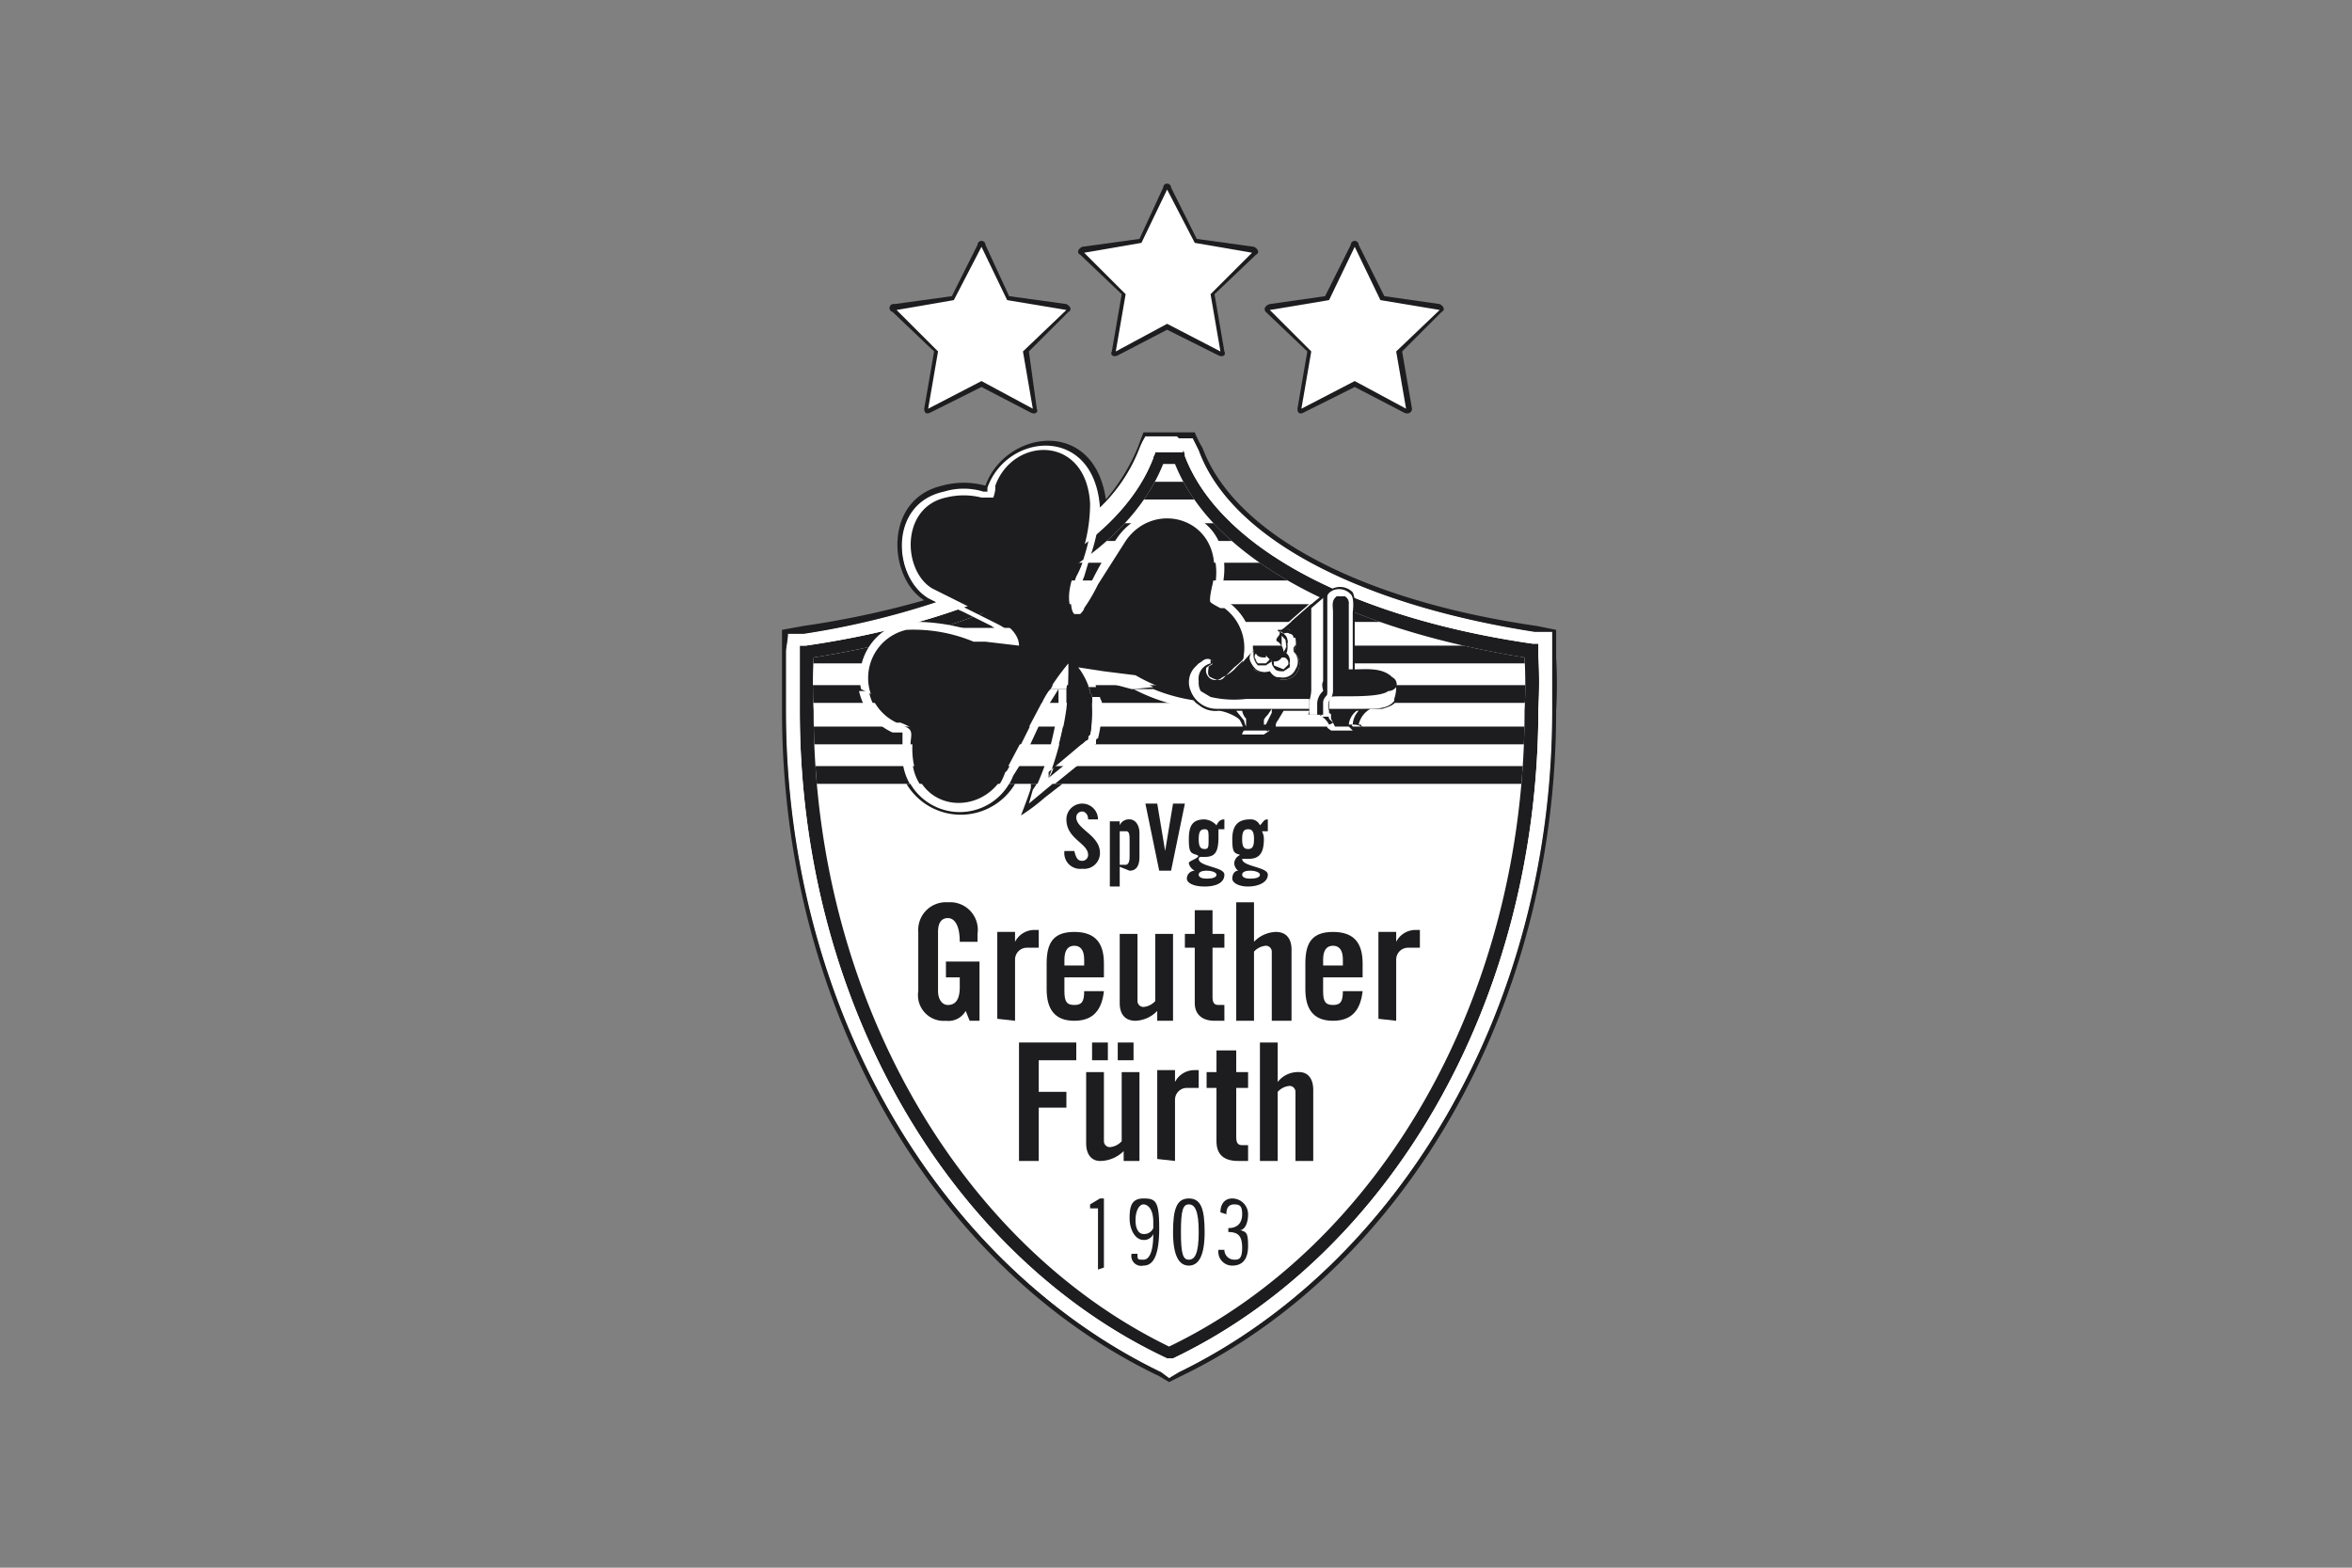 <svg xmlns="http://www.w3.org/2000/svg" xmlns:xlink="http://www.w3.org/1999/xlink" width="119.1" height="79.4" viewBox="0 0 119.1 79.4"><rect x="0" y="0" width="119.1" height="79.4" fill="#808080" stroke="none"/><defs><style>.cls-1{fill:none;}.cls-2,.cls-6{fill:#fff;}.cls-3,.cls-5{fill:#1d1d1f;}.cls-3,.cls-6{fill-rule:evenodd;}.cls-4{clip-path:url(#clip-path);}</style><clipPath id="clip-path"><path class="cls-1" d="M58.9,23.5h.6c2,5,9,8.4,17.7,9.8h0a24.3,24.3,0,0,1,0,2.7c0,14.6-7.4,27.1-18,32.2-10.5-5.1-18-17.6-18-32.2a24.3,24.3,0,0,1,0-2.7h0c8.8-1.4,15.7-4.8,17.7-9.8Z"/></clipPath></defs><g id="Greuther_Fürth" data-name="Greuther Fürth"><path class="cls-2" d="M59.7,22.2h.7l.3.6c1.6,4.4,8,7.8,17,9.2h.9V36c0,15.1-7.8,28.1-18.9,33.5l-.5.3-.4-.3c-11.2-5.4-19-18.4-19-33.5V33c0-.2.1-.6.1-.9h.8a41.1,41.1,0,0,0,6.7-1.6l-.4-.2c-1.8-1.1-2-4.8.8-5.4a3.4,3.4,0,0,1,2,0H50v-.2c1-2.8,5.4-3.2,5.7,1h0a8.3,8.3,0,0,0,2-3,3.3,3.3,0,0,1,.3-.6h1.6Z"/><path class="cls-3" d="M58.9,23.5h.6c2,5,9,8.4,17.7,9.8h0a24.3,24.3,0,0,1,0,2.7c0,14.6-7.4,27.1-18,32.2-10.5-5.1-18-17.6-18-32.2a24.3,24.3,0,0,1,0-2.7h0c8.8-1.4,15.7-4.8,17.7-9.8Zm1-.7a.4.4,0,0,1,.1.3c1.8,4.7,8.6,8.2,17.6,9.5h.3v.6a24.3,24.3,0,0,1,0,2.7c0,14.9-7.6,27.7-18.5,32.9h-.3C48.2,63.7,40.5,50.9,40.5,36V32.7h.3c9-1.3,15.8-4.8,17.6-9.5,0-.1.1-.2.1-.3h1.4Z"/><g class="cls-4"><polygon class="cls-5" points="36.9 38.8 81.6 38.8 81.6 39.7 36.9 39.7 36.9 38.8 36.9 38.8"/><polygon class="cls-5" points="36.9 24.4 81.6 24.4 81.6 25.3 36.9 25.3 36.9 24.4 36.9 24.4"/><polygon class="cls-5" points="36.9 36.8 81.6 36.8 81.6 37.7 36.9 37.7 36.9 36.8 36.9 36.8"/><polygon class="cls-5" points="36.9 34.7 81.6 34.7 81.6 35.6 36.9 35.6 36.9 34.7 36.9 34.7"/><polygon class="cls-5" points="36.9 32.7 81.6 32.7 81.6 33.6 36.9 33.6 36.9 32.7 36.9 32.7"/><polygon class="cls-5" points="36.9 30.6 81.6 30.6 81.6 31.5 52.7 31.5 52.2 31.8 46.7 31.8 46.1 31.5 36.9 31.5 36.9 30.6 36.9 30.6"/><polygon class="cls-5" points="36.9 28.5 81.6 28.5 81.6 29.4 36.9 29.4 36.9 28.5 36.9 28.5"/><polygon class="cls-5" points="36.9 26.5 81.6 26.5 81.6 27.4 36.9 27.4 36.9 26.5 36.9 26.5"/></g><polygon class="cls-5" points="52.6 58.8 52.6 56.1 54 56.1 54 55.3 52.6 55.3 52.6 53.7 54.5 53.7 54.5 52.8 51.6 52.8 51.6 58.8 52.6 58.8 52.6 58.8"/><path class="cls-3" d="M57.4,53.7v-.9h-.8v.9Zm-2.1-.9v.9h.8v-.9Zm1.5,1.5v3.5a.9.9,0,0,1-.6.3.3.3,0,0,1-.3-.3V54.3H55v3.6c0,.6.3.9.7.9a1.7,1.7,0,0,0,1.2-.5v.5h.8V54.3Z"/><path class="cls-5" d="M59.5,58.8V55.7a.6.6,0,0,1,.6-.6h.6v-.9h-.2a1.1,1.1,0,0,0-1,.6h0v-.6h-.9v4.5Z"/><path class="cls-5" d="M61.6,55.1v2.7c0,.7.4,1,1.1,1h.5V58h-.3c-.2,0-.3-.1-.3-.4V55.1h.6v-.8h-.6V53.2h-1v1.1h-.5v.8Z"/><path class="cls-5" d="M64.7,58.8V55.3a.9.9,0,0,1,.6-.3.3.3,0,0,1,.3.3v3.5h.9V55.2c0-.6-.3-.9-.7-.9a1.3,1.3,0,0,0-1.1.5v-2h-.9v6Z"/><path class="cls-5" d="M47.9,49.5h.7V50q0,.9-.6.9c-.3,0-.5-.3-.5-.7v-3c0-.5.2-.7.5-.7s.6.3.6,1.2h.9v-.4A1.4,1.4,0,0,0,48,45.7a1.4,1.4,0,0,0-1.5,1.5v3a1.3,1.3,0,0,0,1.4,1.5,1,1,0,0,0,1-.5l.2.5h.5v-3H47.9v.8Z"/><path class="cls-5" d="M51.4,51.7V48.6A.6.6,0,0,1,52,48h.6v-.9h-.2a1.1,1.1,0,0,0-1,.6h0v-.5h-.9v4.4Z"/><path class="cls-3" d="M53.9,48.9v-.3c0-.5.2-.7.5-.7s.5.2.5.7v.3Zm2-.1c0-1-.4-1.6-1.5-1.6s-1.4.6-1.4,1.6v1.3c0,1,.4,1.6,1.4,1.6s1.4-.6,1.5-1.5h-1c0,.5-.1.7-.5.7s-.5-.2-.5-.7v-.7h2v-.8Z"/><path class="cls-5" d="M58.5,47.3v3.4a.9.9,0,0,1-.6.3.3.3,0,0,1-.3-.3V47.3h-.9v3.5c0,.6.3.9.8.9a1.6,1.6,0,0,0,1.1-.5v.5h.8V47.3Z"/><path class="cls-5" d="M60.5,48v2.8c0,.6.4.9,1,.9H62v-.8h-.3c-.2,0-.3-.1-.3-.4V48H62v-.7h-.6V46.1h-.9v1.2H60V48Z"/><path class="cls-5" d="M63.5,51.7V48.2a.9.9,0,0,1,.6-.3.3.3,0,0,1,.3.3v3.5h1V48.1c0-.6-.3-.9-.8-.9a1.6,1.6,0,0,0-1.1.5v-2h-.9v6Z"/><path class="cls-3" d="M67,48.9v-.3c0-.5.2-.7.5-.7s.5.2.5.7v.3Zm2-.1c0-1-.4-1.6-1.5-1.6s-1.4.6-1.4,1.6v1.3c0,1,.4,1.6,1.4,1.6s1.4-.6,1.5-1.5H68c0,.5-.1.7-.5.7s-.5-.2-.5-.7v-.7h2v-.8Z"/><path class="cls-5" d="M70.7,51.7V48.6a.6.6,0,0,1,.6-.6h.6v-.9h-.2a1.1,1.1,0,0,0-1,.6h0v-.5h-.9v4.4Z"/><path class="cls-5" d="M55.6,41.5a.8.8,0,1,0-1.6,0c0,1,1.1,1.2,1.1,1.8a.3.3,0,0,1-.3.3c-.2,0-.3-.1-.4-.5h-.5a.8.8,0,0,0,.9.9.8.8,0,0,0,.9-.8c0-.9-1.2-1.2-1.2-1.8a.3.3,0,0,1,.3-.3c.1,0,.3.1.3.4Z"/><path class="cls-3" d="M56.2,41.6v3.3h.5v-1l.5.2c.3,0,.5-.2.5-.7V42.2c0-.4-.2-.7-.5-.7a.5.5,0,0,0-.5.3h0v-.2Zm.5.5H57c.1,0,.2,0,.2.4v.9c0,.3-.1.4-.2.4h-.3V42.1Z"/><polygon class="cls-5" points="59 43.1 59 43.1 58.6 40.7 58 40.7 58.7 44.1 59.3 44.1 60 40.7 59.4 40.7 59 43.1 59 43.1"/><path class="cls-3" d="M62,41.5c-.2,0-.3.1-.4.3a.9.9,0,0,0-.6-.3c-.6,0-.8.3-.8,1s.1.7.4.8-.4.3-.4.4.1.3.3.4h0a.4.4,0,0,0-.4.4c0,.2.3.4.9.4s1-.2,1-.6-1.3-.4-1.3-.8a.1.1,0,0,1,.1-.1H61c.5,0,.7-.2.7-1V42H62v-.5Zm-.9,3c-.3,0-.4-.1-.4-.2s.1-.2.4-.2.5.1.5.2-.1.2-.5.2ZM61,43c-.2,0-.3-.1-.3-.5s.1-.5.3-.5.2.1.2.5,0,.5-.2.5Z"/><path class="cls-3" d="M64.2,41.5c-.2,0-.2.1-.4.3a.5.5,0,0,0-.5-.3c-.6,0-.9.3-.9,1s.1.7.4.8a.5.5,0,0,0-.3.4.5.5,0,0,0,.2.4h0c-.2,0-.3.2-.3.4s.3.4.8.4,1-.2,1-.6-1.3-.4-1.3-.8h.3c.5,0,.8-.2.8-1a.8.8,0,0,0-.1-.4h.3v-.5Zm-.9,3c-.3,0-.4-.1-.4-.2s.1-.2.4-.2.5.1.5.2-.1.2-.5.2ZM63.2,43c-.2,0-.3-.1-.3-.5s.1-.5.3-.5.3.1.3.5-.1.5-.3.5Z"/><path class="cls-5" d="M55.9,64.2V60.7h-.2l-.5.3v.2h.4v3.1Z"/><path class="cls-3" d="M57.3,63.5a.5.5,0,0,0,.6.6c.5,0,.8-.5.8-1.9s-.2-1.5-.8-1.5-.7.4-.7,1,.3,1.1.7,1.1a.5.5,0,0,0,.5-.3c0,.9-.2,1.3-.5,1.3s-.3,0-.3-.3Zm1.1-1.3a.5.5,0,0,1-.5.3c-.2,0-.4-.2-.4-.7s.2-.8.4-.8.5.2.5.9v.3Z"/><path class="cls-3" d="M60.7,62.4c0,1.1-.2,1.4-.5,1.4s-.4-.3-.4-1.4.1-1.4.4-1.4.5.3.5,1.4Zm.3,0c0-1.2-.2-1.7-.8-1.7s-.8.5-.8,1.7.3,1.7.8,1.7.8-.5.8-1.7Z"/><path class="cls-5" d="M62.1,61.5c0-.3.1-.5.4-.5s.4.1.4.5-.2.7-.7.7v.2c.5,0,.7.2.7.8s-.2.6-.4.6a.5.5,0,0,1-.5-.5h-.3a.7.7,0,0,0,.7.8c.5,0,.8-.3.8-1s-.1-.7-.4-.8h0c.2,0,.4-.3.4-.8a.8.8,0,0,0-.8-.8c-.4,0-.6.3-.6.7Z"/><path class="cls-6" d="M51.3,38.5c-.2.3-.3.6-.4.6a2.4,2.4,0,0,1-4.7-.6h-.5a2.9,2.9,0,0,0,5.6.8l.5-.8Zm2.9,0-1.1.9a1.6,1.6,0,0,0,.3-.9H53a15.6,15.6,0,0,1-.6,1.5l-.2.7.6-.5,2.1-1.7Z"/><path class="cls-6" d="M53.2,34.9a1.5,1.5,0,0,0-.4.6l-1.5,3h.5l1.3-2.8.5-.8v.9a23.2,23.2,0,0,1-.6,2.7h.4a22.3,22.3,0,0,0,.6-2.6v-1Zm1.9,0h.1v.2h0c.1.1.1.1.1.2v.5a6.1,6.1,0,0,1-.1,1.4c-.1.1-.1.1-.1.2h0a.1.1,0,0,1-.1.1h0l-.8.7h.7c.1-.2.3-.3.4-.4h.1a.1.1,0,0,1,.1-.1v-.2h0a.1.1,0,0,1,.1-.1h0a6.8,6.8,0,0,0,.2-1.5v-.3c0-.1-.1-.2-.1-.3h-.6Zm7.2,0a3.4,3.4,0,0,1-1.6.6,8.6,8.6,0,0,1-2.3-.6h-1a9.1,9.1,0,0,0,3.3,1h0a2.9,2.9,0,0,0,2.2-1ZM45.7,38.5V37.1h-.5a3,3,0,0,1-1.7-2.1h.5a2.3,2.3,0,0,0,1.3,1.7h.2s.5.1.6.3,0,.4,0,.9,0,.4,0,.7Z"/><path class="cls-6" d="M43.6,34.9a2.9,2.9,0,0,1,2.2-3.4h.1a9.9,9.9,0,0,1,3.5.5l.6.2h.9l-.7-.5-1.4-.7L47,30.2c-1.8-1.1-2-4.8.8-5.4a3.4,3.4,0,0,1,2,0H50v-.2c1-2.8,5.4-3.2,5.7,1a8.5,8.5,0,0,1-.5,2.6l-.3,1a3.9,3.9,0,0,0-.3,1.2l.7-1a17.6,17.6,0,0,1,1.3-2.2c1.8-2.5,6.1-1.4,5.3,2.5l-.2.6.5.2a3,3,0,0,1,.6,4.3h-.6A2.5,2.5,0,0,0,62,31h-.1s-.4-.1-.5-.3.1-.9.1-.9c.7-3.3-2.9-4.4-4.4-2.2l-1.4,2.2a8.8,8.8,0,0,1-.7,1.2c0,.1-.2.3-.2.3h-.3s-.6-.5,0-2.1a4.2,4.2,0,0,0,.4-1,8.1,8.1,0,0,0,.4-2.5c-.2-3.5-3.9-3.4-4.8-.9V25a2.3,2.3,0,0,1-.1.4h-.6a3.7,3.7,0,0,0-1.8,0c-2.3.5-2.2,3.7-.7,4.6l1.8.9,1.4.7c.4.2,1.2.7,1.2,1.4l-1.7-.2h-.6a7.9,7.9,0,0,0-3.4-.6,2.4,2.4,0,0,0-1.8,3Zm10.4,0a10.3,10.3,0,0,0,.1-1.3,7.9,7.9,0,0,0-.9,1.3Zm3.4,0h-.1l-1.5-.4h-.4a1,1,0,0,1,.1.3h-.4v-.2a3.6,3.6,0,0,0-.5-.9l1.3.2,1.6.4.9.5Z"/><path class="cls-6" d="M59.9,22.8a.4.4,0,0,1,.1.3c1.8,4.7,8.6,8.2,17.6,9.5h.3v.6a24.3,24.3,0,0,1,0,2.7c0,14.9-7.6,27.7-18.5,32.9h-.3C48.2,63.7,40.5,50.9,40.5,36V32.7h.3c9-1.3,15.8-4.8,17.6-9.5,0-.1.1-.2.1-.3h1.4Zm-.2-.6h.7l.3.6c1.6,4.4,8,7.8,17,9.2h.9V36c0,15.1-7.8,28.1-18.9,33.5l-.5.3-.4-.3c-11.2-5.4-19-18.4-19-33.5V33c0-.2.1-.6.1-.9h.8a41.1,41.1,0,0,0,6.7-1.6l-.4-.2c-1.8-1.1-2-4.8.8-5.4a3.4,3.4,0,0,1,2,0H50v-.2c1-2.8,5.4-3.2,5.7,1h0a8.3,8.3,0,0,0,2-3,3.3,3.3,0,0,1,.3-.6h1.6Z"/><path class="cls-5" d="M53.1,39.4a16.4,16.4,0,0,0,.9-3.5,21.1,21.1,0,0,0,.1-2.3,12.2,12.2,0,0,0-1.3,1.9l-1.9,3.6c-1.1,2.4-4.8,2.1-4.7-1.3,0-.5.1-.8,0-.9s-.6-.3-.6-.3h-.2a2.5,2.5,0,0,1,.5-4.7,7.9,7.9,0,0,1,3.4.6h.6l1.7.2c0-.7-.8-1.2-1.2-1.4L49,30.7l-1.8-.9c-1.5-.9-1.6-4.1.7-4.6a3.7,3.7,0,0,1,1.8,0h.6a2.3,2.3,0,0,0,.1-.4v-.2c.9-2.5,4.6-2.6,4.8.9a8.1,8.1,0,0,1-.4,2.5,4.2,4.2,0,0,1-.4,1c-.6,1.6,0,2.1,0,2.1h.3s.2-.2.2-.3a8.8,8.8,0,0,0,.7-1.2l1.4-2.2c1.5-2.2,5.1-1.1,4.4,2.2,0,0-.2.8-.1.9s.5.3.5.3H62a2.5,2.5,0,0,1-1.3,4.5,8.7,8.7,0,0,1-3.2-1.1L55.9,34l-1.3-.2a3.6,3.6,0,0,1,.5.9v.2h.1v.2h0c.1.1.1.1.1.2v.5a6.1,6.1,0,0,1-.1,1.4c-.1.1-.1.1-.1.2h0a.1.1,0,0,1-.1.1h0l-1.9,1.6Z"/><path class="cls-3" d="M59.7,22.2h.7l.3.6c1.6,4.4,8,7.8,17,9.2h.9V36c0,15.1-7.8,28.1-18.9,33.5l-.5.3-.4-.3c-11.2-5.4-19-18.4-19-33.5V33c0-.2.1-.6.1-.9h.8a41.1,41.1,0,0,0,6.7-1.6l-.4-.2c-1.8-1.1-2-4.8.8-5.4a3.4,3.4,0,0,1,2,0H50v-.2c1-2.8,5.4-3.2,5.7,1h0a8.3,8.3,0,0,0,2-3,3.3,3.3,0,0,1,.3-.6h1.6Zm-.4-.3h1.2a5.9,5.9,0,0,0,.4.8c1.6,4.3,7.9,7.7,16.9,9l1,.2v1.4a24.3,24.3,0,0,1,0,2.7c0,15.2-7.8,28.3-19,33.7l-.6.3-.5-.3C47.4,64.3,39.6,51.2,39.6,36V31.9l1.1-.2a46.4,46.4,0,0,0,6.1-1.3c-1.8-1.1-2.1-5.1.9-5.8a4.1,4.1,0,0,1,2.2,0c1-2.8,5.5-3.5,6.1.7a10.1,10.1,0,0,0,1.6-2.6l.3-.8h1.4Z"/><path class="cls-5" d="M68.6,19.6,66,20.9c-.2.1-.3,0-.3-.2l.5-2.9-2.1-2c-.1-.1-.1-.3.2-.4l2.8-.4,1.3-2.6a.2.2,0,0,1,.4,0L70.1,15l2.8.4c.2.1.3.3.1.4l-2,2,.5,2.9c0,.2-.2.3-.4.2l-2.5-1.3Z"/><path class="cls-5" d="M59.1,16.7,56.6,18c-.2.1-.4,0-.3-.2l.5-2.9-2.1-2c-.2-.1-.1-.3.1-.4l2.9-.4,1.2-2.6a.2.2,0,0,1,.4,0l1.3,2.6,2.9.4c.2.1.3.3.1.4l-2.1,2,.5,2.9c.1.2-.1.3-.3.2l-2.6-1.3Z"/><path class="cls-5" d="M49.7,19.6l-2.6,1.3c-.2.1-.3,0-.3-.2l.5-2.9-2.1-2a.2.2,0,0,1,.1-.4l2.9-.4,1.3-2.6a.2.2,0,0,1,.4,0L51.1,15l2.9.4c.2.1.3.3.1.4l-2,2,.4,2.9c.1.2-.1.3-.3.2l-2.5-1.3Z"/><polygon class="cls-2" points="52.3 20.7 49.7 19.3 47 20.7 47.5 17.8 45.4 15.7 48.3 15.2 49.7 12.5 51 15.2 54 15.7 51.8 17.8 52.3 20.7 52.3 20.7"/><polygon class="cls-2" points="61.8 17.8 59.1 16.4 56.5 17.8 57 14.9 54.9 12.8 57.8 12.3 59.1 9.6 60.5 12.3 63.4 12.8 61.3 14.9 61.8 17.8 61.8 17.8"/><polygon class="cls-2" points="71.2 20.7 68.6 19.3 65.9 20.7 66.4 17.8 64.3 15.7 67.3 15.2 68.6 12.5 69.9 15.2 72.9 15.7 70.7 17.8 71.2 20.7 71.2 20.7"/><path class="cls-5" d="M53.8,39.7l-.9.7a9.4,9.4,0,0,1-1.2.9s.5-1.3.5-1.4v-.2h.3l-.2.3-.2.7.6-.5.6-.5Z"/><path class="cls-5" d="M51.4,39.7a3.2,3.2,0,0,1-5.5,0h.2a2.9,2.9,0,0,0,5,0Z"/><path class="cls-2" d="M64.8,31.9l1.6-1.4h.1L64.8,32Z"/><path class="cls-2" d="M61.3,33.4c.1,0,.1.1.1.2s-.2.1-.2.2-.1.4.1.5.4.2.6.1l.6-.6a4.3,4.3,0,0,0,.7-.7h.1l-.3.3-.4.4a1.8,1.8,0,0,1-.7.5.5.5,0,0,1-.7,0,.6.6,0,0,1-.1-.6c.1-.1.2-.1.2-.2h0v-.2Z"/><path class="cls-5" d="M68.5,30a1.3,1.3,0,0,1,.1.6v3.3c.6,0,1.4-.1,1.9.4a.4.4,0,0,1,.2.5v.6c0,.3-.4.4-.7.5h-.6a1.2,1.2,0,0,0-.6.8h.1a.4.4,0,0,1,.1.3h-.2c0-.1.1,0,.1-.1H69c-.1-.2-.4-.2-.5-.2s0,.1,0,.1v.3s.1-.1.1,0a.4.4,0,0,1-.1.3h-.3l-.3.2-.3-.2a.1.1,0,0,0-.1-.1c-.1-.1-.3-.1-.3-.2s-.1-.1,0-.2.2-.1.1-.2a1.2,1.2,0,0,0-.5-.5h-.5c-.1,0,0-.1,0-.2H65l-.3.5a.4.4,0,0,0-.1.3c0,.1.1.1.1.2s0,.2-.1.2h0c-.1,0,0,0,0-.1a.1.1,0,0,0,.1-.1l-.3-.2c0,.1-.1,0-.2.1s.1.1.1.2-.1.1,0,.1h.1a.2.2,0,0,1-.2.2h-.4s0,.2-.4.2-.2-.2-.2-.3h-.3a.3.3,0,0,1,0-.4c.1,0,0-.2-.1-.4S62,36,61.7,36a1.3,1.3,0,0,1-1-.3.9.9,0,0,1-.4-.5,1.7,1.7,0,0,1-.2-1.1c.3-.6.8-.7.8-.8s.6,0,.5.3l-.3.2a.4.4,0,0,0,.1.5c.2.3.5.2.7.1l.7-.5.9-1a.7.7,0,0,0,.6.3h.1c.1.2.3.1.4.1l.3-.2c.1-.1,0-.5-.2-.6s.1-.3.1-.4V32l1.5-1.3a7.4,7.4,0,0,1,1.2-.9.9.9,0,0,1,1,.2Z"/><path class="cls-2" d="M68.4,30.1c.2.2.1.9.1.9v2.9h-.2V30.6a.4.4,0,0,0-.2-.4h-.4c-.3.2-.2.5-.2.8v4a.8.8,0,0,1-.2.5.8.8,0,0,0,0,.5v.3h-.4c0-.6,0-.8.3-1.1V30.3c0-.2.1-.3.3-.4a.8.8,0,0,1,.9.2Z"/><path class="cls-5" d="M68.2,30.5V34h.2a3.3,3.3,0,0,1,1.8.2c.2.1.4.2.4.5s-.3.3-.5.5H67.6V30.5a.4.4,0,0,1,.1-.3c.2,0,.4,0,.5.3Z"/><path class="cls-2" d="M67.1,34.5v.6c-.1.1-.3.3-.2.5v.6h-.6v-.7a2,2,0,0,0,.1-.7v-4l.7-.6v4.3Z"/><path class="cls-2" d="M65.6,32.3a.9.9,0,0,1-.1.7.8.8,0,0,1-.7,1.4,1,1,0,0,1-.5-.4.8.8,0,0,1-.8-.1c-.1-.2-.3-.5-.2-.7a.4.4,0,0,1,.2-.3.7.7,0,0,0,.2.7h.4l.3-.2a.5.5,0,0,0,.1.3l.5.2.3-.3a.5.5,0,0,0-.3-.6.8.8,0,0,0,.2-.5c0-.4-.3-.4-.5-.6h.2c.1,0,.3-.1.4,0s.2.2.3.3Z"/><path class="cls-2" d="M65.1,32.4c0,.2.1.4-.1.6h0a1,1,0,0,0-.1-.3v-.5l.2.2Z"/><path class="cls-2" d="M64.1,33.2l.2.2a.2.2,0,0,1-.2.2h-.4a.3.3,0,0,1-.1-.2.2.2,0,0,1,0-.3c.1.2.3.2.5.2Z"/><path class="cls-2" d="M65.2,33.4c.1.2,0,.4-.1.4a.3.3,0,0,1-.5,0c-.1,0-.1-.2-.1-.3a.4.4,0,0,0,.4-.2H65a.2.2,0,0,1,.2.2Z"/><path class="cls-2" d="M61.3,33.4v.2a.8.8,0,0,0-.6.9.9.9,0,0,0,.1.5l.5.3a5.3,5.3,0,0,0,1.8.1h3.2v.5H61.6a1.4,1.4,0,0,1-1.3-.9,1.1,1.1,0,0,1,.2-1.2l.2-.2c.2-.1.3-.3.6-.2Z"/><path class="cls-2" d="M70.6,35.5c-.3.4-.9.4-1.4.4H67.3v-.2s0-.3.1-.4,2.4.1,2.9-.3a.5.5,0,0,0,.4-.2,1.8,1.8,0,0,1-.1.6Z"/><path class="cls-2" d="M68.8,36a1.1,1.1,0,0,0-.3.7h-.2a1,1,0,0,1,.4-.7Z"/><path class="cls-2" d="M63.1,36.4v.4a1,1,0,0,1-.1-.3l-.4-.5h.3a.8.8,0,0,0,.2.4Z"/><path class="cls-2" d="M64.4,36.1l-.3.6H64v-.2c0-.1.1-.2.2-.3l.2-.3Z"/><path class="cls-2" d="M67.4,36.4l.2.4h.7l.2.2H67.4c-.1-.1-.2-.1-.2-.2s.2-.1.3-.2h0l-.2-.2c0-.1-.1-.2-.2-.3s.3,0,.3.1Z"/><path class="cls-2" d="M64.2,37h.1l-.3.2H62.9a.3.3,0,0,1,.1-.2h1.1a.1.1,0,0,1,.1.1Z"/><path class="cls-5" d="M65.5,33a.8.8,0,0,1-.7,1.4c-.2,0-.4-.2-.6-.3a1,1,0,0,1-.7-.2.7.7,0,0,1-.2-.7h0c.1-.2.2-.2.3-.3h-.1a.7.7,0,0,0,.2.7h.4l.3-.3v.2c.1,0,.1.1.1.2l.5.2.3-.3a.6.6,0,0,0-.3-.6.8.8,0,0,0,.2-.5.9.9,0,0,0-.3-.5c-.1,0-.2,0-.2-.1h.2a.3.3,0,0,1,.4,0l.3.2h0a.6.6,0,0,1-.1.7Zm0,0a.9.9,0,0,0,.1-.7h-.1a.2.2,0,0,0-.2-.2c-.1-.1-.3,0-.4,0h-.1c.1.1.2.1.2.2a.5.5,0,0,1,.2.4c0,.2,0,.4-.2.5a.5.5,0,0,1,.3.6L65,34c-.2,0-.4,0-.5-.2a.4.4,0,0,1-.1-.3l-.3.2h-.4a.8.8,0,0,1-.2-.8l-.2.3h0c-.1.2.1.5.3.7a.8.8,0,0,0,.7.1.5.5,0,0,0,.5.3.7.7,0,0,0,.8-.4.7.7,0,0,0-.1-.9Z"/><path class="cls-5" d="M67.2,30.2v4.9c-.1.2-.2.3-.2.5v.6h-.3v-.6A.9.9,0,0,1,67,35c0-.1-.1-.3,0-.5V30.2Z"/></g></svg>